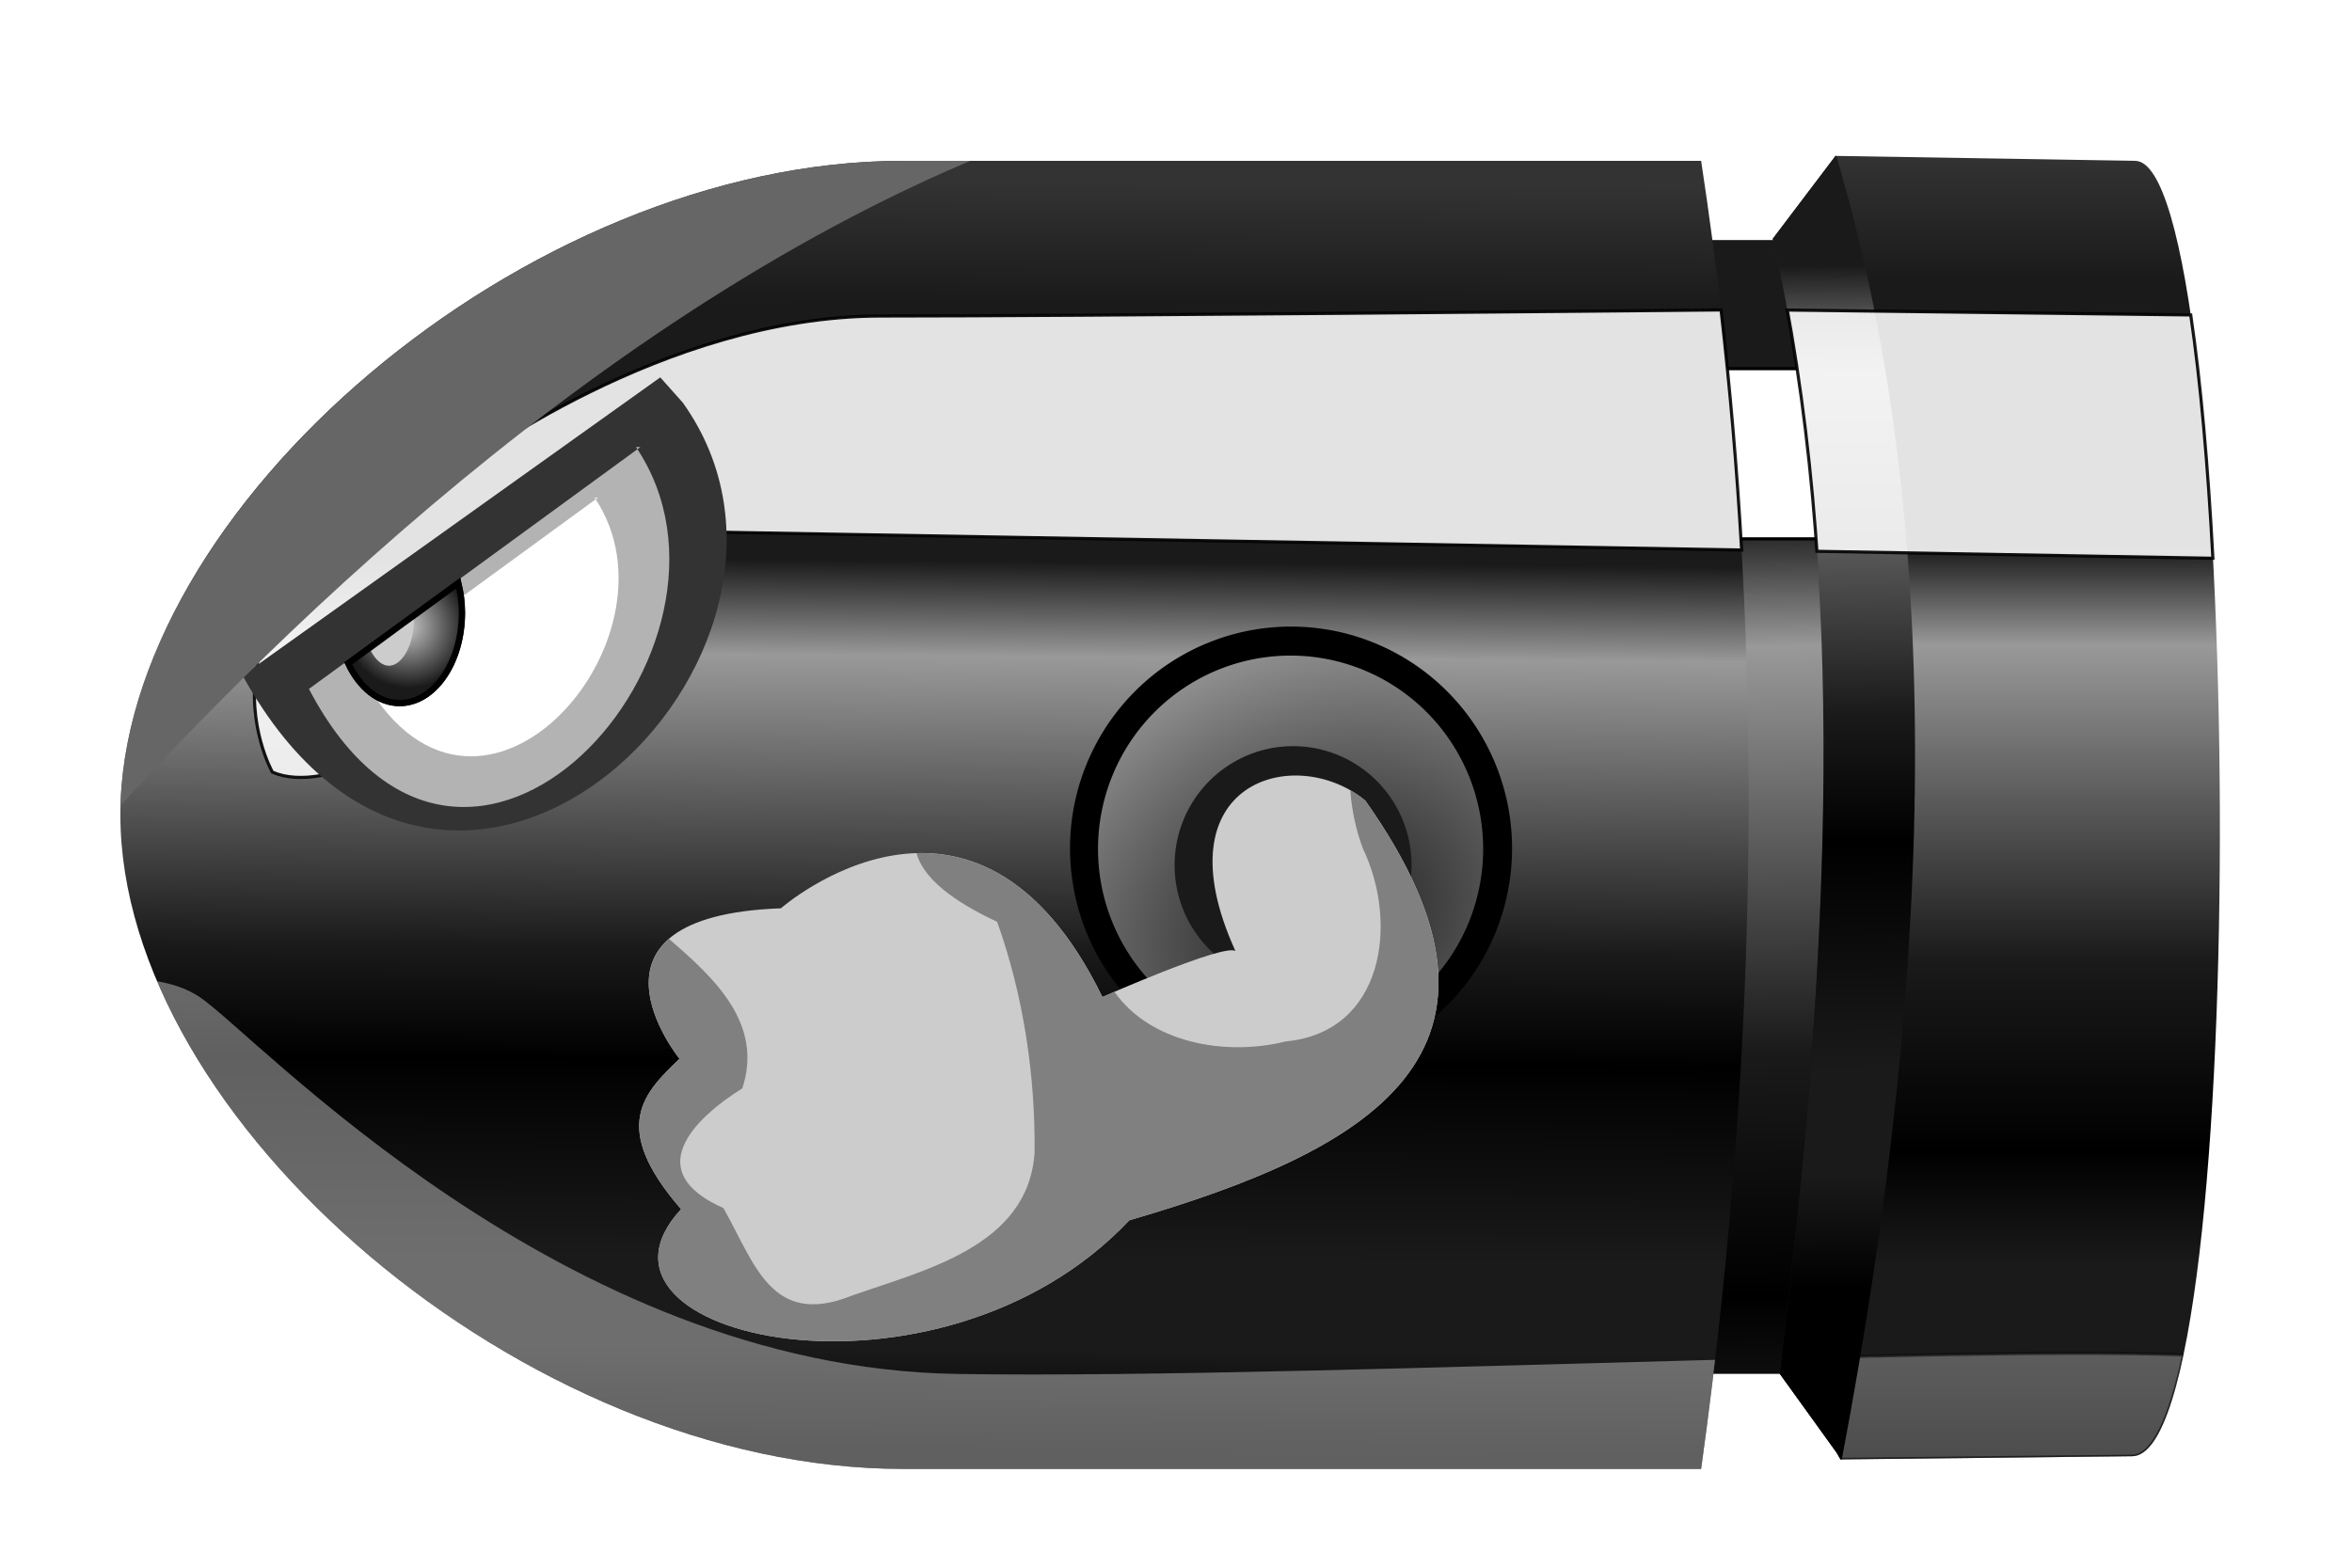 <?xml version="1.0" encoding="UTF-8" standalone="no"?>
<!-- Created with Inkscape (http://www.inkscape.org/) -->
<svg
   xmlns:dc="http://purl.org/dc/elements/1.1/"
   xmlns:cc="http://creativecommons.org/ns#"
   xmlns:rdf="http://www.w3.org/1999/02/22-rdf-syntax-ns#"
   xmlns:svg="http://www.w3.org/2000/svg"
   xmlns="http://www.w3.org/2000/svg"
   xmlns:xlink="http://www.w3.org/1999/xlink"
   xmlns:sodipodi="http://sodipodi.sourceforge.net/DTD/sodipodi-0.dtd"
   xmlns:inkscape="http://www.inkscape.org/namespaces/inkscape"
   width="750"
   height="500"
   id="svg2"
   sodipodi:version="0.32"
   inkscape:version="0.46"
   version="1.0"
   sodipodi:docname="missile.svg"
   inkscape:output_extension="org.inkscape.output.svg.inkscape">
  <defs
     id="defs4">
    <linearGradient
       id="linearGradient3732"
       inkscape:collect="always">
      <stop
         id="stop3734"
         offset="0"
         style="stop-color:#333333;stop-opacity:1;" />
      <stop
         style="stop-color:#1a1a1a;stop-opacity:1"
         offset="0.095"
         id="stop3736" />
      <stop
         id="stop3738"
         offset="0.3"
         style="stop-color:#1a1a1a;stop-opacity:1" />
      <stop
         style="stop-color:#999999;stop-opacity:1"
         offset="0.375"
         id="stop3740" />
      <stop
         id="stop3742"
         offset="0.607"
         style="stop-color:#1a1a1a;stop-opacity:1" />
      <stop
         style="stop-color:#000000;stop-opacity:1"
         offset="0.695"
         id="stop3744" />
      <stop
         id="stop3746"
         offset="0.85"
         style="stop-color:#1a1a1a;stop-opacity:1" />
      <stop
         style="stop-color:#1a1a1a;stop-opacity:1"
         offset="0.922"
         id="stop3748" />
      <stop
         id="stop3750"
         offset="1"
         style="stop-color:#000000;stop-opacity:1" />
    </linearGradient>
    <linearGradient
       inkscape:collect="always"
       id="linearGradient3686">
      <stop
         style="stop-color:#1a1a1a;stop-opacity:1"
         offset="0"
         id="stop3688" />
      <stop
         style="stop-color:#cccccc;stop-opacity:1"
         offset="1"
         id="stop3690" />
    </linearGradient>
    <linearGradient
       inkscape:collect="always"
       id="linearGradient3485">
      <stop
         style="stop-color:#cccccc;stop-opacity:1"
         offset="0"
         id="stop3487" />
      <stop
         style="stop-color:#1a1a1a;stop-opacity:1"
         offset="1"
         id="stop3489" />
    </linearGradient>
    <linearGradient
       inkscape:collect="always"
       id="linearGradient3355">
      <stop
         style="stop-color:#333333;stop-opacity:1;"
         offset="0"
         id="stop3357" />
      <stop
         id="stop3365"
         offset="0.095"
         style="stop-color:#1a1a1a;stop-opacity:1" />
      <stop
         style="stop-color:#1a1a1a;stop-opacity:1"
         offset="0.3"
         id="stop3367" />
      <stop
         id="stop3363"
         offset="0.375"
         style="stop-color:#999999;stop-opacity:1" />
      <stop
         style="stop-color:#1a1a1a;stop-opacity:1"
         offset="0.617"
         id="stop3369" />
      <stop
         id="stop3377"
         offset="0.763"
         style="stop-color:#000000;stop-opacity:1" />
      <stop
         style="stop-color:#1a1a1a;stop-opacity:1"
         offset="0.85"
         id="stop3373" />
      <stop
         id="stop3375"
         offset="0.922"
         style="stop-color:#1a1a1a;stop-opacity:1" />
      <stop
         style="stop-color:#000000;stop-opacity:1"
         offset="1"
         id="stop3359" />
    </linearGradient>
    <inkscape:perspective
       sodipodi:type="inkscape:persp3d"
       inkscape:vp_x="0 : 526.18109 : 1"
       inkscape:vp_y="0 : 1000 : 0"
       inkscape:vp_z="744.09448 : 526.18109 : 1"
       inkscape:persp3d-origin="372.04724 : 350.78739 : 1"
       id="perspective10" />
    <inkscape:perspective
       id="perspective2390"
       inkscape:persp3d-origin="372.04724 : 350.78739 : 1"
       inkscape:vp_z="744.09448 : 526.18109 : 1"
       inkscape:vp_y="0 : 1000 : 0"
       inkscape:vp_x="0 : 526.18109 : 1"
       sodipodi:type="inkscape:persp3d" />
    <filter
       inkscape:collect="always"
       id="filter3259"
       x="-0.053"
       width="1.106"
       y="-0.221"
       height="1.442">
      <feGaussianBlur
         inkscape:collect="always"
         stdDeviation="13.809"
         id="feGaussianBlur3261" />
    </filter>
    <filter
       inkscape:collect="always"
       id="filter3351"
       x="-0.276"
       width="1.552"
       y="-0.318"
       height="1.636">
      <feGaussianBlur
         inkscape:collect="always"
         stdDeviation="7.327"
         id="feGaussianBlur3353" />
    </filter>
    <linearGradient
       inkscape:collect="always"
       xlink:href="#linearGradient3732"
       id="linearGradient3361"
       x1="355.574"
       y1="321.012"
       x2="352.543"
       y2="725.073"
       gradientUnits="userSpaceOnUse"
       gradientTransform="translate(36.365,-262.64)" />
    <filter
       inkscape:collect="always"
       id="filter3427">
      <feGaussianBlur
         inkscape:collect="always"
         stdDeviation="5.729"
         id="feGaussianBlur3429" />
    </filter>
    <linearGradient
       inkscape:collect="always"
       xlink:href="#linearGradient3355"
       id="linearGradient3431"
       x1="573.375"
       y1="312.362"
       x2="573.375"
       y2="728.423"
       gradientUnits="userSpaceOnUse"
       gradientTransform="translate(36.365,-262.64)" />
    <linearGradient
       inkscape:collect="always"
       xlink:href="#linearGradient3355"
       id="linearGradient3433"
       x1="522.249"
       y1="268.484"
       x2="528.31"
       y2="802.854"
       gradientUnits="userSpaceOnUse"
       gradientTransform="translate(36.365,-262.64)" />
    <filter
       inkscape:collect="always"
       id="filter3481"
       x="-0.114"
       width="1.228"
       y="-0.114"
       height="1.228">
      <feGaussianBlur
         inkscape:collect="always"
         stdDeviation="3.918"
         id="feGaussianBlur3483" />
    </filter>
    <filter
       inkscape:collect="always"
       id="filter3596"
       x="-0.099"
       width="1.199"
       y="-0.144"
       height="1.288">
      <feGaussianBlur
         inkscape:collect="always"
         stdDeviation="10.591"
         id="feGaussianBlur3598" />
    </filter>
    <clipPath
       clipPathUnits="userSpaceOnUse"
       id="clipPath3602">
      <path
         sodipodi:nodetypes="cccccccc"
         id="path3604"
         d="M 180.312,600.319 C 180.312,600.319 143.442,554.862 212.637,552.337 C 212.637,552.337 274.761,497.788 315.168,580.621 C 315.168,580.621 354.058,563.448 357.594,565.974 C 332.949,511.878 376.715,499.574 399.01,517.991 C 456.067,598.749 399.795,629.642 323.754,651.837 C 262.875,716.286 142.802,689.345 180.817,648.301 C 157.794,621.758 169.181,611.098 180.312,600.319 z"
         style="fill:#cccccc;fill-rule:evenodd;stroke:none;stroke-width:1px;stroke-linecap:butt;stroke-linejoin:miter;stroke-opacity:1" />
    </clipPath>
    <filter
       inkscape:collect="always"
       id="filter3682"
       x="-0.158"
       width="1.316"
       y="-0.116"
       height="1.232">
      <feGaussianBlur
         inkscape:collect="always"
         stdDeviation="4.952"
         id="feGaussianBlur3684" />
    </filter>
    <radialGradient
       inkscape:collect="always"
       xlink:href="#linearGradient3686"
       id="radialGradient3692"
       cx="385.814"
       cy="548.274"
       fx="385.814"
       fy="548.274"
       r="37.628"
       gradientTransform="matrix(2.575,-1.422,0.817,2.723,-1052.165,-386.008)"
       gradientUnits="userSpaceOnUse" />
    <filter
       inkscape:collect="always"
       id="filter3728"
       x="-0.154"
       width="1.308"
       y="-0.113"
       height="1.226">
      <feGaussianBlur
         inkscape:collect="always"
         stdDeviation="4.822"
         id="feGaussianBlur3730" />
    </filter>
    <linearGradient
       inkscape:collect="always"
       xlink:href="#linearGradient3732"
       id="linearGradient3760"
       x1="547.509"
       y1="207.377"
       x2="551.617"
       y2="673.806"
       gradientUnits="userSpaceOnUse"
       gradientTransform="translate(36.365,-262.64)" />
    <filter
       inkscape:collect="always"
       id="filter3811"
       x="-0.126"
       width="1.252"
       y="-0.164"
       height="1.327">
      <feGaussianBlur
         inkscape:collect="always"
         stdDeviation="15.563"
         id="feGaussianBlur3813" />
    </filter>
    <clipPath
       clipPathUnits="userSpaceOnUse"
       id="clipPath3817">
      <path
         sodipodi:nodetypes="ccsccc"
         d="M 506.086,731.134 L 251.528,731.134 C 131.039,731.134 2.02,619.788 2.02,522.537 C 2.02,425.287 131.039,313.941 251.528,313.941 L 506.086,313.941 C 526.46,447.572 526.119,586.727 506.086,731.134 z"
         style="fill:url(#linearGradient3821);fill-opacity:1;fill-rule:evenodd;stroke:none;stroke-width:1px;stroke-linecap:butt;stroke-linejoin:miter;stroke-opacity:1"
         id="path3819" />
    </clipPath>
    <linearGradient
       inkscape:collect="always"
       xlink:href="#linearGradient3732"
       id="linearGradient3821"
       gradientUnits="userSpaceOnUse"
       x1="355.574"
       y1="321.012"
       x2="352.543"
       y2="725.073" />
    <filter
       inkscape:collect="always"
       id="filter3855"
       x="-0.086"
       width="1.173"
       y="-0.276"
       height="1.553">
      <feGaussianBlur
         inkscape:collect="always"
         stdDeviation="17.904"
         id="feGaussianBlur3857" />
    </filter>
    <filter
       inkscape:collect="always"
       id="filter3959"
       x="-0.174"
       width="1.348"
       y="-0.648"
       height="2.296">
      <feGaussianBlur
         inkscape:collect="always"
         stdDeviation="9.405"
         id="feGaussianBlur3961" />
    </filter>
    <clipPath
       clipPathUnits="userSpaceOnUse"
       id="clipPath3967">
      <path
         sodipodi:nodetypes="ccsccc"
         d="M 506.086,731.134 L 251.528,731.134 C 131.039,731.134 2.02,619.788 2.02,522.537 C 2.02,425.287 131.039,313.941 251.528,313.941 L 506.086,313.941 C 526.46,447.572 526.119,586.727 506.086,731.134 z"
         style="fill:url(#linearGradient3971);fill-opacity:1;fill-rule:evenodd;stroke:none;stroke-width:1px;stroke-linecap:butt;stroke-linejoin:miter;stroke-opacity:1"
         id="path3969" />
    </clipPath>
    <linearGradient
       inkscape:collect="always"
       xlink:href="#linearGradient3732"
       id="linearGradient3971"
       gradientUnits="userSpaceOnUse"
       x1="355.574"
       y1="321.012"
       x2="352.543"
       y2="725.073" />
    <clipPath
       clipPathUnits="userSpaceOnUse"
       id="clipPath3973">
      <path
         sodipodi:nodetypes="cccccssc"
         d="M 548.929,312.362 L 528.929,338.791 C 552.744,444.034 547.503,568.648 531.101,700.703 L 549.286,725.934 L 550.533,728.103 L 643.467,727.093 C 682.652,727.093 678.682,313.941 644.477,313.941 L 548.929,312.362 z"
         style="fill:url(#linearGradient3977);fill-rule:evenodd;stroke:none;stroke-width:1px;stroke-linecap:butt;stroke-linejoin:miter;stroke-opacity:1"
         id="path3975" />
    </clipPath>
    <linearGradient
       inkscape:collect="always"
       xlink:href="#linearGradient3355"
       id="linearGradient3977"
       gradientUnits="userSpaceOnUse"
       x1="573.375"
       y1="312.362"
       x2="573.375"
       y2="728.423" />
    <filter
       inkscape:collect="always"
       id="filter3999">
      <feGaussianBlur
         inkscape:collect="always"
         stdDeviation="1.043"
         id="feGaussianBlur4001" />
    </filter>
    <filter
       inkscape:collect="always"
       id="filter4093"
       x="-0.238"
       width="1.475"
       y="-0.226"
       height="1.451">
      <feGaussianBlur
         inkscape:collect="always"
         stdDeviation="3.785"
         id="feGaussianBlur4095" />
    </filter>
    <radialGradient
       inkscape:collect="always"
       xlink:href="#linearGradient3485"
       id="radialGradient4097"
       gradientUnits="userSpaceOnUse"
       gradientTransform="matrix(-0.763,-0.685,0.652,-0.726,-96.251,622.568)"
       cx="112.082"
       cy="477.103"
       fx="112.082"
       fy="477.103"
       r="20.047" />
    <filter
       inkscape:collect="always"
       id="filter4203"
       x="-0.107"
       width="1.214"
       y="-0.1"
       height="1.2">
      <feGaussianBlur
         inkscape:collect="always"
         stdDeviation="0.612"
         id="feGaussianBlur4205" />
    </filter>
  </defs>
  <sodipodi:namedview
     id="base"
     pagecolor="#ffffff"
     bordercolor="#666666"
     borderopacity="1.0"
     inkscape:pageopacity="0.0"
     inkscape:pageshadow="2"
     inkscape:zoom="0.7"
     inkscape:cx="810.66911"
     inkscape:cy="222.53113"
     inkscape:document-units="px"
     inkscape:current-layer="layer2"
     showgrid="false"
     showguides="true"
     inkscape:guide-bbox="true"
     inkscape:window-width="1680"
     inkscape:window-height="976"
     inkscape:window-x="0"
     inkscape:window-y="25" />
  <g
     inkscape:groupmode="layer"
     id="layer2"
     inkscape:label="dessin">
    <path
       style="fill:url(#linearGradient3433);fill-opacity:1;fill-rule:evenodd;stroke:none;stroke-width:1px;stroke-linecap:butt;stroke-linejoin:miter;stroke-opacity:1"
       d="M 526.289,76.555 L 589.929,76.555 L 590.939,438.189 L 536.391,438.189 L 526.289,76.555 z"
       id="path2406" />
    <path
       style="fill:#ffffff;fill-rule:evenodd;stroke:#000000;stroke-width:1px;stroke-linecap:butt;stroke-linejoin:miter;stroke-opacity:1;filter:url(#filter3351)"
       d="M 527.459,117.579 L 528.959,171.86 L 590.178,171.86 L 590.053,117.579 L 527.459,117.579 z"
       id="path3212" />
    <path
       id="path2399"
       style="fill:url(#linearGradient3361);fill-opacity:1;fill-rule:evenodd;stroke:none;stroke-width:1px;stroke-linecap:butt;stroke-linejoin:miter;stroke-opacity:1"
       d="M 542.452,468.494 L 287.893,468.494 C 167.404,468.494 38.386,357.148 38.386,259.898 C 38.386,162.647 167.404,51.301 287.893,51.301 L 542.452,51.301 C 562.825,184.933 562.484,324.088 542.452,468.494 z"
       sodipodi:nodetypes="ccsccc" />
    <path
       id="path2408"
       style="fill:url(#linearGradient3431);fill-rule:evenodd;stroke:none;stroke-width:1px;stroke-linecap:butt;stroke-linejoin:miter;stroke-opacity:1"
       d="M 585.294,49.723 L 565.294,76.151 C 589.11,181.394 583.868,306.008 567.467,438.063 L 585.651,463.294 L 586.899,465.464 L 679.833,464.453 C 719.017,464.453 715.048,51.301 680.843,51.301 L 585.294,49.723 z"
       sodipodi:nodetypes="cccccssc" />
    <path
       style="opacity:0.613;fill:#cccccc;fill-rule:evenodd;stroke:#000000;stroke-width:1px;stroke-linecap:butt;stroke-linejoin:miter;stroke-opacity:1;filter:url(#filter3959)"
       d="M 625.406,694.25 C 599.183,694.273 566.672,694.938 531.688,695.812 C 531.489,697.44 531.296,699.058 531.094,700.688 L 549.281,725.938 L 550.531,728.094 L 643.469,727.094 C 650.197,727.094 655.657,714.928 659.906,694.75 C 650.236,694.399 638.655,694.239 625.406,694.25 z"
       id="path3823"
       clip-path="url(#clipPath3973)"
       transform="translate(36.365,-262.64)" />
    <path
       style="fill:url(#linearGradient3760);fill-rule:evenodd;stroke:none;stroke-width:1px;stroke-linecap:butt;stroke-linejoin:miter;stroke-opacity:1"
       d="M 585.303,49.735 L 565.303,76.142 C 589.119,181.385 583.861,305.993 567.459,438.048 L 585.647,463.298 L 586.897,465.454 L 587.303,465.454 C 618.247,302.896 619.233,162.965 585.553,49.735 L 585.303,49.735 z"
       id="path3197" />
    <path
       style="opacity:0.937;fill:#ffffff;fill-rule:evenodd;stroke:#000000;stroke-width:1px;stroke-linecap:butt;stroke-linejoin:miter;stroke-opacity:1;filter:url(#filter3259)"
       d="M 548.803,98.86 C 517.774,99.154 344.454,100.798 280.834,100.798 C 211.134,100.798 147.49,149.298 147.49,149.298 C 53.546,187.684 86.865,246.267 86.865,246.267 C 122.221,261.419 215.178,169.485 215.178,169.485 L 555.365,175.423 C 553.901,149.707 551.712,124.191 548.803,98.86 z M 569.928,98.892 C 570.375,101.333 570.821,103.77 571.24,106.235 C 571.242,106.245 571.239,106.256 571.24,106.267 C 571.817,109.656 572.372,113.061 572.897,116.485 C 573.424,119.93 573.921,123.381 574.397,126.86 C 574.871,130.329 575.317,133.795 575.74,137.298 C 575.742,137.308 575.739,137.319 575.74,137.329 C 576.587,144.335 577.34,151.38 577.99,158.517 C 578.316,162.085 578.619,165.667 578.897,169.267 C 579.065,171.445 579.218,173.639 579.365,175.829 L 705.647,178.048 C 704.086,148.641 701.736,121.799 698.584,100.454 L 569.928,98.892 z"
       id="path3202" />
    <path
       sodipodi:nodetypes="cccc"
       id="path2415"
       d="M 77.349,215.443 C 143.92,335.976 274.549,208.144 217.742,128.44 L 210.546,120.359 L 77.349,215.443 z"
       style="fill:#333333;fill-rule:evenodd;stroke:none;stroke-width:1.292px;stroke-linecap:butt;stroke-linejoin:miter;stroke-opacity:1;filter:url(#filter3427)" />
    <path
       style="fill:#b3b3b3;fill-rule:evenodd;stroke:none;stroke-width:1px;stroke-linecap:butt;stroke-linejoin:miter;stroke-opacity:1"
       d="M 98.508,219.723 C 148.68,315.478 245.607,205.899 202.794,142.58 L 204.223,142.58 L 98.508,219.723 z"
       id="path2413"
       sodipodi:nodetypes="cc" />
    <path
       transform="matrix(1.873,0,0,1.38,-304.915,-473.868)"
       d="M 420.223,539.457 A 37.628,51.265 0 1 1 344.967,539.457 A 37.628,51.265 0 1 1 420.223,539.457 z"
       sodipodi:ry="51.265244"
       sodipodi:rx="37.628181"
       sodipodi:cy="539.45721"
       sodipodi:cx="382.59528"
       id="path3694"
       style="opacity:1;fill:#000000;fill-opacity:1;stroke:none;stroke-opacity:1;filter:url(#filter3728)"
       sodipodi:type="arc" />
    <path
       sodipodi:type="arc"
       style="opacity:1;fill:url(#radialGradient3692);fill-opacity:1;stroke:none;stroke-opacity:1;filter:url(#filter3999)"
       id="path2419"
       sodipodi:cx="382.59528"
       sodipodi:cy="539.45721"
       sodipodi:rx="37.628181"
       sodipodi:ry="51.265244"
       d="M 420.223,539.457 A 37.628,51.265 0 1 1 344.967,539.457 A 37.628,51.265 0 1 1 420.223,539.457 z"
       transform="matrix(1.632,0,0,1.203,-212.855,-378.201)" />
    <path
       transform="matrix(1.004,0,0,0.74,28.209,-123.278)"
       d="M 420.223,539.457 A 37.628,51.265 0 1 1 344.967,539.457 A 37.628,51.265 0 1 1 420.223,539.457 z"
       sodipodi:ry="51.265244"
       sodipodi:rx="37.628181"
       sodipodi:cy="539.45721"
       sodipodi:cx="382.59528"
       id="path3191"
       style="opacity:1;fill:#1a1a1a;fill-opacity:1;stroke:none;stroke-opacity:1;filter:url(#filter3682)"
       sodipodi:type="arc" />
    <path
       style="fill:#cccccc;fill-rule:evenodd;stroke:none;stroke-width:1px;stroke-linecap:butt;stroke-linejoin:miter;stroke-opacity:1"
       d="M 216.678,337.679 C 216.678,337.679 179.807,292.222 249.003,289.697 C 249.003,289.697 311.127,235.149 351.533,317.981 C 351.533,317.981 390.424,300.809 393.959,303.334 C 369.315,249.239 413.081,236.935 435.376,255.352 C 492.432,336.109 436.161,367.003 360.119,389.197 C 299.241,453.646 179.168,426.705 217.183,385.661 C 194.159,359.119 205.547,348.458 216.678,337.679 z"
       id="path2417"
       sodipodi:nodetypes="cccccccc" />
    <path
       sodipodi:nodetypes="cc"
       id="path3435"
       d="M 114.687,214.165 C 150.733,282.959 220.369,204.233 189.61,158.742 L 190.637,158.742 L 114.687,214.165 z"
       style="fill:#ffffff;fill-rule:evenodd;stroke:none;stroke-width:1px;stroke-linecap:butt;stroke-linejoin:miter;stroke-opacity:1;filter:url(#filter3481)" />
    <path
       id="path4003"
       d="M 146.147,185.985 L 111.053,211.579 C 114.674,219.268 120.681,224.235 127.428,224.235 C 132.823,224.235 137.76,221.1 141.397,215.892 C 145.034,210.683 147.303,203.441 147.303,195.423 C 147.303,192.095 146.865,188.954 146.147,185.985 z"
       style="fill:#000000;fill-opacity:1;stroke:#000000;stroke-width:2;stroke-miterlimit:4;stroke-opacity:1;filter:url(#filter4093)" />
    <path
       style="fill:url(#radialGradient4097);fill-opacity:1;stroke:#000000;stroke-width:2;stroke-miterlimit:4;stroke-opacity:1"
       d="M 146.147,185.985 L 111.053,211.579 C 114.674,219.268 120.681,224.235 127.428,224.235 C 132.823,224.235 137.76,221.1 141.397,215.892 C 145.034,210.683 147.303,203.441 147.303,195.423 C 147.303,192.095 146.865,188.954 146.147,185.985 z"
       id="path3762" />
    <path
       style="fill:#cccccc;fill-opacity:1;stroke:none;stroke-width:0.571;stroke-opacity:1;filter:url(#filter4203)"
       d="M 132.022,197.61 L 118.272,207.642 C 119.872,210.656 121.978,212.329 123.99,212.329 C 125.876,212.329 127.807,211.017 129.397,208.329 C 130.958,205.689 131.984,201.857 132.022,197.61 z"
       id="path3767" />
    <path
       style="fill:#808080;fill-rule:evenodd;stroke:none;stroke-width:1px;stroke-linecap:butt;stroke-linejoin:miter;stroke-opacity:1;filter:url(#filter3596)"
       d="M 394.219,514.688 C 394.687,521.255 396.128,527.753 398.281,533.375 C 409.563,556.936 405.025,591.755 373.719,594.781 C 354.202,599.642 330.468,595.211 319,578.969 C 317.388,579.665 315.156,580.625 315.156,580.625 C 297.236,543.888 275.056,534.185 255.906,534.75 C 258.52,544.6 271.916,552.088 281.594,556.656 C 289.926,579.8 293.844,605.75 293.531,630.406 C 291.44,660.283 258.223,667.737 235.094,675.938 C 209.521,686.128 204.245,665.418 194.312,647.938 C 168.157,636.37 184.492,619.705 200.344,609.75 C 207.068,589.257 191.749,574.786 176.938,562.094 C 160.739,576.165 180.312,600.313 180.312,600.312 C 169.181,611.091 157.789,621.77 180.812,648.312 C 142.798,689.356 262.872,716.293 323.75,651.844 C 399.791,629.649 456.056,598.758 399,518 C 397.493,516.755 395.894,515.648 394.219,514.688 z"
       id="path3493"
       clip-path="url(#clipPath3602)"
       transform="translate(36.365,-262.64)" />
    <path
       style="fill:#666666;fill-rule:evenodd;stroke:none;stroke-width:1px;stroke-linecap:butt;stroke-linejoin:miter;stroke-opacity:1;filter:url(#filter3811)"
       d="M 231.328,311.917 C 110.839,311.917 -18.172,423.26 -18.172,520.511 C -18.172,527.051 -17.578,533.663 -16.453,540.292 C 35.022,481.19 147.362,365.347 277.922,311.917 L 231.328,311.917 z"
       id="path3770"
       clip-path="url(#clipPath3817)"
       transform="translate(36.365,-262.64)" />
    <path
       style="opacity:0.685;fill:#cccccc;fill-opacity:1;fill-rule:evenodd;stroke:none;stroke-width:1px;stroke-linecap:butt;stroke-linejoin:miter;stroke-opacity:1;filter:url(#filter3855)"
       d="M 13.75,575.625 C 48.156,656.222 152.705,731.125 251.531,731.125 L 506.094,731.125 C 507.707,719.492 509.174,707.908 510.531,696.344 C 425.163,698.612 329.043,701.809 268.688,700.844 C 142.418,698.823 45.464,592.747 27.281,580.625 C 23.26,577.944 18.575,576.405 13.75,575.625 z"
       id="path3825"
       clip-path="url(#clipPath3967)"
       transform="translate(36.365,-262.64)" />
  </g>
</svg>
